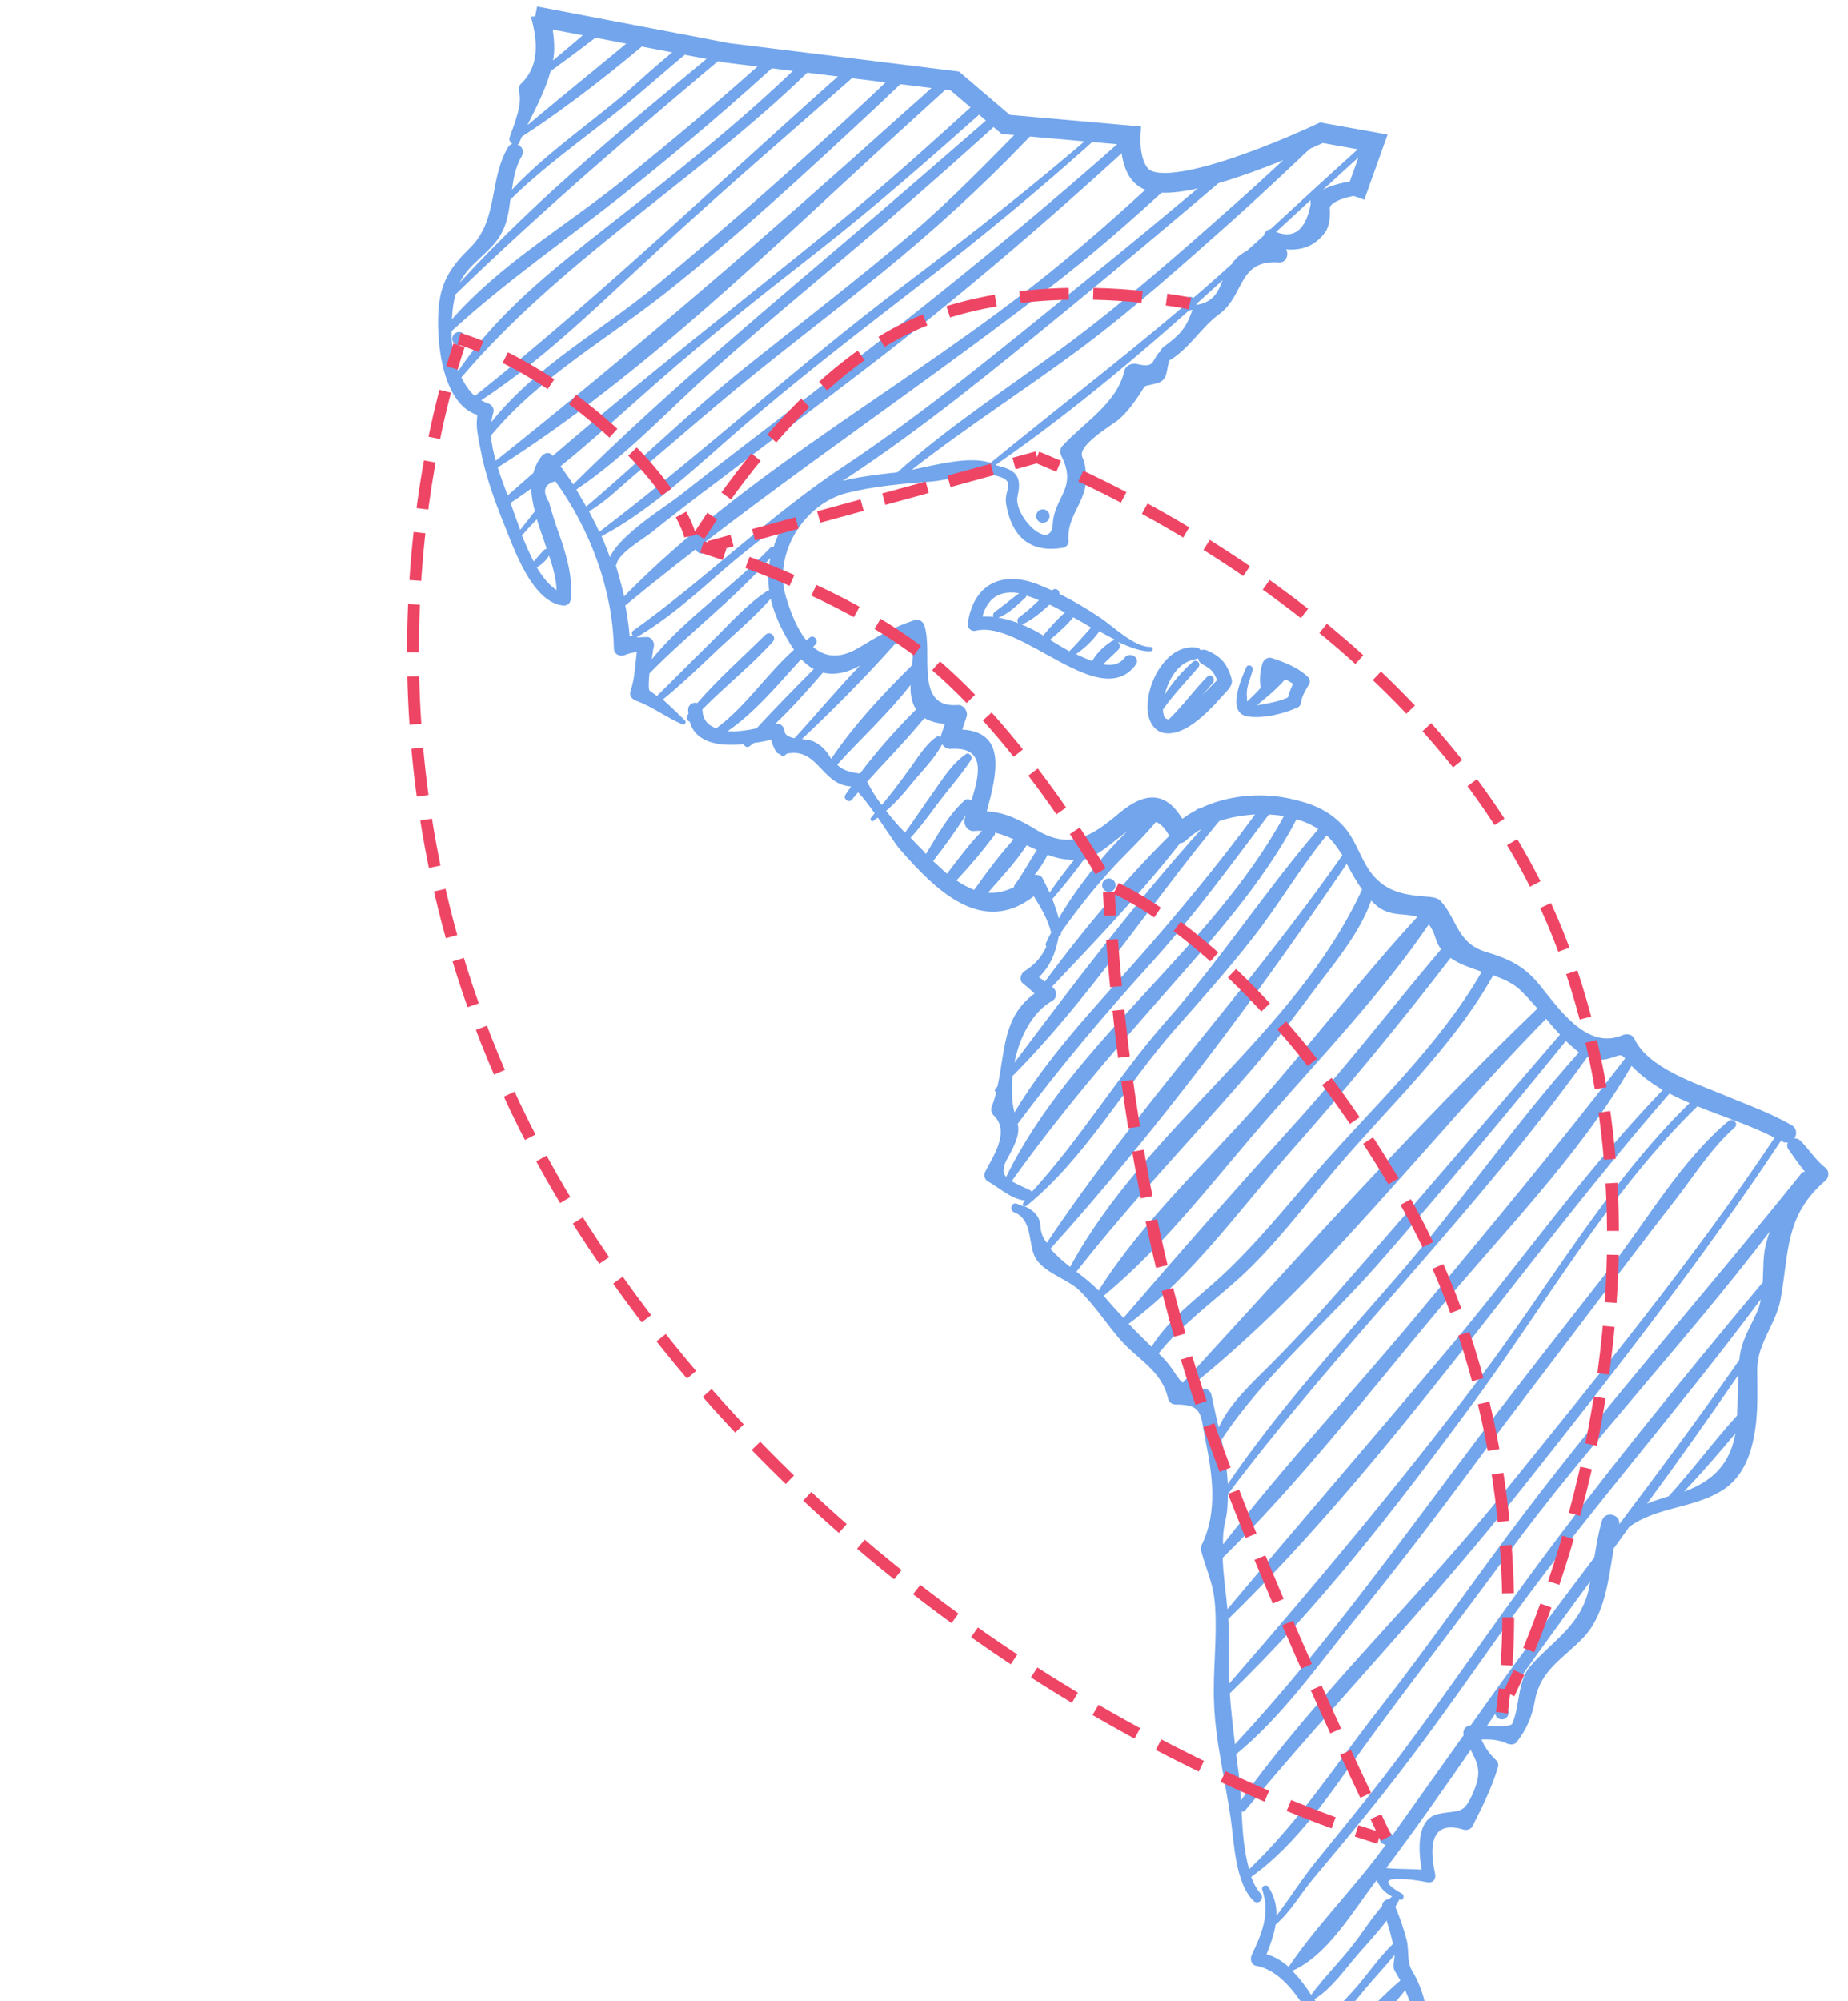 <?xml version="1.0" encoding="utf-8"?>
<!-- Generator: Adobe Illustrator 25.4.1, SVG Export Plug-In . SVG Version: 6.00 Build 0)  -->
<svg version="1.1" id="Capa_1" xmlns="http://www.w3.org/2000/svg" xmlns:xlink="http://www.w3.org/1999/xlink" x="0px" y="0px"
	 viewBox="0 0 467.8 506.4" style="enable-background:new 0 0 467.8 506.4;" xml:space="preserve">
<style type="text/css">
	.st0{fill:#72A5EB;}
	.st1{fill:none;stroke:#EF4565;stroke-width:3;stroke-miterlimit:10;}
	.st2{fill:none;stroke:#EF4565;stroke-width:3;stroke-miterlimit:10;stroke-dasharray:13.407,6.704;}
	.st3{fill:none;stroke:#EF4565;stroke-width:3;stroke-miterlimit:10;stroke-dasharray:11.396,5.698;}
	.st4{fill:none;stroke:#EF4565;stroke-width:3;stroke-miterlimit:10;stroke-dasharray:12.383,6.192;}
	.st5{fill:none;stroke:#EF4565;stroke-width:3;stroke-miterlimit:10;stroke-dasharray:11.972,5.986;}
	.st6{fill:none;stroke:#EF4565;stroke-width:3;stroke-miterlimit:10;stroke-dasharray:12.16,6.08;}
	.st7{fill:none;stroke:#EF4565;stroke-width:3;stroke-miterlimit:10;stroke-dasharray:12.137,6.069;}
	.st8{fill:none;stroke:#EF4565;stroke-width:3;stroke-miterlimit:10;stroke-dasharray:12.099,6.049;}
	.st9{fill:none;stroke:#72A5EB;stroke-width:5;stroke-miterlimit:10;}
</style>
<path class="st0" d="M462.2,295.6c-2.6-2-4.2-4.7-6.5-7c-0.5-0.4-1-0.6-1.5-0.5c0.7-1,0.7-2.6-0.7-3.4c-5.4-3.1-11.3-5.2-17.1-7.6
	c-7.1-3-19.2-6.8-22.7-14.3c-0.6-1.2-2.1-1.3-3.1-0.8c-9,3.8-16.3-7.2-20.8-12.7c-4-4.9-7.7-6.6-13.6-8.4
	c-7.4-2.2-7.3-8.3-11.5-12.9c-0.8-0.9-2.5-1-3.6-1.1c-4.9-0.4-9.2-0.9-12.9-4.7c-3.6-3.7-4.6-9.3-8.1-13.1c-3.9-4.3-8.4-5.9-14-7.1
	c-7.3-1.5-15.6-0.7-22.4,2.6c-0.2,0-0.5,0-0.7,0.2c-0.1,0.1-0.1,0.1-0.2,0.2c-1.2,0.6-2.4,1.4-3.5,2.2c-4-6.6-9.1-7.2-15.9-1.5
	c-6.9,5.8-12.4,9.6-21.2,4.2c-4.3-2.6-7.8-4.3-12.4-4.6c2.5-9.3,5.2-20-6.2-20.7c0.4-1.1,0.7-2.2,1.1-3.3c0.4-1.3-0.8-3-2.2-2.9
	c-11.2,0.9-6.2-13.3-8.5-20.1c-0.3-1-1.3-1.7-2.4-1.4c-5.1,1.6-9.6,4.2-14.2,7c-5,3-8.7,2.3-11.6-0.2l0.6-0.6
	c0.9-0.9-0.3-2.6-1.4-1.8c-0.3,0.2-0.6,0.5-0.9,0.7c-2.4-2.9-4-7.1-5.2-11.1c-3.2-10.8,4.6-23.3,15.3-26.1
	c6.6-1.7,14.3-2.4,21.2-2.9c5.4-0.4,10.8-2.7,16.3-1.6c6.1,1.3,2.3,3.5,3,7.3c1.5,8.6,6.4,12.4,14.5,11c0.7-0.1,1.4-1,1.3-1.7
	c-0.6-6.2,4.5-9.9,4.4-15.7c0-1.9-0.1-3.7-0.9-5.5c-1.4-2.9,7.1-7.9,8.9-9.3c2.2-1.8,3.7-3.9,5.3-6.2c2.3-3.4,0.7-2.1,4.6-3.2
	c3.1-0.8,2.3-3.7,3.3-5.9c0.2-0.1,0.4-0.1,0.6-0.3c5-3.4,7.4-8,11.9-11.3c6.5-4.7,4.7-13.9,15.2-13.1c1.7,0.1,2.5-1.9,1.8-3.2
	c0,0,0-0.1-0.1-0.1c3.9,0.3,7.3-0.7,10-4.4c1-1.4,1.3-4.2,1.1-5.8c-0.3-1.9,5.3-3.4,7-3.4c1.7,0.2,1,0.1,1.3-0.5
	c0.2-0.4,0.5-0.7,0.9-0.9c0.1-0.4,0.1-0.8,0.2-1.2s0.1-0.8,0.1-1.2c-0.1,0-0.3-0.1-0.4-0.1c-3.8,0.2-7.5,0.7-10.8,2.4
	c3.8-3.4,7.5-6.9,11.4-10.3c0-0.4-0.1-0.8-0.1-1.2c0-0.1-0.1-0.6-0.2-0.7c0,0,0,0,0-0.1c-8.2,7.4-16.3,14.8-24.4,22.3
	c-0.9,0.1-1.5,0.8-1.7,1.6c-1.4,1.3-2.8,2.5-4.2,3.8c-0.8,0.4-1.6,1-2.4,1.6c-0.6,0.6-1.1,1.2-1.5,1.8c-2.1,1.9-4.2,3.8-6.4,5.7
	c-17.7,15.5-36.4,29.7-54.6,44.6c-0.4-0.1-0.9-0.2-1.3-0.3c-5.1-1.1-12.5,0.8-18.7,2.1c13.8-10.8,28.6-20.2,42.7-30.7
	c13.4-10,26-21.3,38.5-32.4c7.7-6.9,15.3-14.1,23-21.4c-1.3,0.1-2.6,0.1-3.9,0.3c-6,5.6-12,11.2-18.1,16.6
	c-14.2,12.6-28.6,25.3-43.9,36.6c-14.1,10.4-28.8,19.9-41.9,31.6c-0.5,0.1-1.1,0.2-1.6,0.2c-4.2,0.5-8.4,1-12.3,2
	c0.5-0.3,1-0.7,1.5-1c19.2-12.7,37-27.3,54.7-41.8c15.3-12.5,30.4-25.3,45.5-38.1c-1.8,0.6-3.6,1.1-5.5,1.6
	c-11.9,10-23.9,20-36,29.7c-19.7,15.9-39.1,32.1-60.2,46.1c-18.9,12.6-34.7,28.3-53,41.4c-0.5,0.4-0.4,1,0,1.3
	c-0.3,0-0.6,0.1-0.9,0.1c-0.2-2.6-0.6-5.3-1.1-7.8c34.2-28.2,71-52.5,106.2-79.5c11.6-8.8,22.5-18.4,33.2-28.3
	c-1.7,0.2-3.3,0.2-4.9,0C284,53.5,275,61.5,265.7,69c-35,28.2-76.1,49.7-107.7,81.9c-0.6-2.6-1.3-5.2-2.1-7.8
	c0.1-0.1,0.1-0.2,0.2-0.4c0.5-2.7,6.7-6.3,8.6-7.8c5.6-4.5,11.3-8.9,17.1-13.2c11.5-8.8,23.1-17.5,34.6-26.3
	C240.3,77.3,264.1,57,287,36c-0.8-0.4-1.6-0.7-2.5-1C258,58.6,230,80.8,202.1,102.2c-10,7.7-20,15.3-29.9,23.1
	c-3.5,2.8-15.2,9.9-17.8,15.7c-0.7-1.8-1.3-3.5-2.1-5.3c13.3-7.1,24.6-18.2,35.9-27.9c14.4-12.4,29.5-24,44.5-35.6
	c15.9-12.2,31.4-25,46.3-38.5c-0.6-0.1-1.2-0.2-1.8-0.2c-15.7,13.6-32.1,26.4-48.8,39c-26.3,19.8-50.5,42.2-76.7,62.1
	c-0.8-1.8-1.7-3.5-2.6-5.2c4.2-2.4,7.6-5.9,11.4-9.1c6.9-5.7,13.6-11.6,20.5-17.4c13.8-11.7,28.4-22.6,42.4-34
	c12.9-10.5,25.1-21.6,36.5-33.5c1.1-1.1,2.1-2.2,3.2-3.3c-1.2-0.2-2.3-0.5-3.5-0.8c-9.6,9.7-19.1,19.6-29.3,28.2
	c-13.8,11.7-28.2,22.7-42.3,34c-13.7,11-26.2,23.4-39.6,34.7c-0.8-1.4-1.7-2.9-2.5-4.3c12.8-8.6,23.5-20.4,35-30.6
	c14-12.5,28.6-24.4,42.8-36.6c10.5-9,20.8-18.2,31.1-27.5c-0.7-0.4-1.5-0.8-2.2-1.3c-10.3,8.9-20.6,17.9-30.9,26.7
	c-26,22.2-52.3,43.9-76.6,68c-1-1.6-2.1-3.1-3.2-4.6c8.4-6.8,16.4-14.2,24.5-21.3c13.1-11.5,26.7-22.2,40.4-32.9
	c15.1-11.8,29.5-24.5,43.9-37.3c-0.8-0.5-1.6-1.1-2.5-1.6C236,36,223.7,47.1,210.9,57.5c-23.7,19.3-47.8,37.9-71,57.9
	c0-0.1-0.1-0.1-0.1-0.2c-0.8-1-2.2-0.5-2.8,0.4c-1,1.3-1.6,2.7-2,4.1c-2.2,1.9-4.3,3.8-6.5,5.7c-0.8-2.2-1.7-4.6-2.5-7.1
	c37.2-23.6,69.3-55.5,101.7-85c4.5-4.1,8.9-8.1,13.4-12.2c-1-0.4-1.9-0.7-2.9-1c-3.2,2.9-6.4,5.8-9.6,8.6
	c-33.7,30.3-67.7,59.7-103.1,87.9c-0.6-2.2-1.1-4.3-1.2-6.4c12.3-14.8,29.3-24.3,44.2-36.1c18.5-14.6,36-30.9,53.2-46.9
	c3.1-2.9,6.1-5.8,9.2-8.7c-1.2-0.2-2.4-0.4-3.6-0.6c-2.5,2.4-5.1,4.8-7.6,7.2c-17.3,16.1-35.1,31.8-53.3,46.9
	c-14.1,11.7-30.5,20.4-42,34.8c0.1-0.8,0.2-1.6,0.5-2.4c0.3-1-0.4-2-1.3-2.3c-0.6-0.2-1.2-0.5-1.8-0.8C138,90.7,152,76.7,166.4,63.5
	c17.3-16,35.2-31.3,52.9-46.9c0,0,0,0,0.1-0.1c-1.1-0.2-2.3-0.4-3.4-0.6c-31.8,28-62.6,57.9-95.8,84.3c-1.4-1.2-2.5-2.9-3.4-4.7
	c24.4-28.7,57.4-48.7,84.7-74.4c2.2-2.1,4.4-4.2,6.6-6.3c-1.2-0.2-2.4-0.3-3.6-0.5c-0.7,0.7-1.5,1.4-2.2,2.1
	c-15.3,14.9-32.1,28-48.9,41.2c-13.5,10.6-27.7,21.8-37.4,36.3c-1.1-3.1-1.7-6.7-1.7-10.1c14.1-12.9,29.6-23.5,44.5-35.4
	c13.9-11.1,27.5-22.7,40.6-34.8c-0.5-0.1-1-0.1-1.5-0.2c-0.7-0.1-1.3-0.2-2-0.3c-12.7,11.5-25.8,22.5-39.1,33.2
	c-14.2,11.3-30.3,20.7-42.4,34.5c0.1-2.3,0.4-4.4,0.9-6.3c22.8-22.1,46.9-42.6,71.2-63c-1-0.2-1.9-0.4-2.9-0.5
	c-23.2,19.2-46.9,38.3-67.2,60.5c0-0.1,0-0.1,0.1-0.2c2.2-4.6,7.7-7.4,10.3-12c1.6-2.8,2-5.7,2.4-8.8c10.3-10.1,22.4-18,33.3-27.4
	c5.2-4.5,10.4-8.9,15.7-13.3c-1.1-0.2-2.1-0.4-3.2-0.6c-4.8,4-9.6,8-14.2,12.2C150.5,30.6,139,38,129.6,48c0.4-2.9,0.9-5.8,2.5-8.5
	c0.7-1.3,0-2.5-1.1-2.9c0.2-0.1,0.4-0.3,0.5-0.6c0.2-0.5,0.4-0.9,0.6-1.4c12.3-8,24-17.3,35.2-26.9c-1.3-0.2-2.6-0.5-3.9-0.7
	c-9.9,8.3-20,16.4-29.9,24.7c2.2-4.4,4.6-9,5.9-13.7c5.5-4,11-8.1,16.3-12.3c-1.3-0.2-2.5-0.3-3.8-0.5c-4,3.4-7.9,6.8-11.9,10.1
	c0.2-1,0.3-2.1,0.3-3.2c0-2.6-0.4-5.1-1-7.5c0.2-0.1,0.4-0.3,0.7-0.4c-1.9-0.1-3.7-0.1-5.6,0c1.8,6.5,2.1,12.5-2.4,16.9
	c-0.6,0.5-0.8,1.4-0.6,2.2c0.9,3-1.2,8.1-2.4,11.5c-0.2,0.7,0.2,1.3,0.7,1.6c-0.4,0.1-0.8,0.4-1.1,0.9c-4.9,8.3-2.4,18.2-9.5,25.3
	c-4.6,4.5-7.3,8.2-8,14.7c-0.8,7.7,0.4,24.7,9.7,27.7c0,0.2,0,0.6-0.1,1.6c-0.1,2.1,0.4,4.3,0.8,6.4c1.2,6.8,3.6,13.5,6.2,19.9
	c2.4,5.9,6.9,19.2,14.6,20.3c1.2,0.2,2.1-0.4,2.2-1.7c0.4-4.3-0.4-8.1-1.6-12.2c-0.7-2.5-1.7-5-2.5-7.4c-0.5-1.6-1-3.2-1.4-4.8
	c-1.8-2.8-1.2-4.6,1.6-5.3c8.7,12,14.5,27.3,14.8,42.2c0,1.6,1.6,2.3,2.9,1.7c1-0.4,1.9-0.6,2.9-0.7c-0.4,3.3-0.5,6.7-1.6,9.9
	c-0.4,1.1,0.4,2,1.4,2.4c4.2,1.5,7.7,4.3,11.8,6c0.6,0.2,1-0.6,0.6-1c-1.9-1.8-3.7-3.6-5.6-5.3c4.3-3.5,8.3-7.3,12.3-11.1
	c5-4.8,10.5-9.3,15-14.4c0.4,2.1,1.2,4.1,2.1,6.2c1.1,2.3,2.3,4.6,3.8,6.7c-7,6.2-12.1,14.3-19.7,19.9c-2-0.7-3.4-2.1-3.5-4.7v-0.1
	c5.8-5.9,12.3-11,17.8-17.1c1.1-1.2-0.6-2.9-1.8-1.8c-5.8,5.7-12,11.2-17.3,17.3c-1-0.3-2.3,0.3-2.3,1.7c0,0.4,0,0.7,0.1,1
	c-0.1,0.1-0.2,0.2-0.3,0.4c-0.5,0.6,0,1.5,0.6,1.6c1.5,5.5,7.7,6.3,13.7,5.7c0.1,0.6,0.9,1,1.5,0.5c0.3-0.3,0.7-0.5,1-0.8
	c1.6-0.2,3.1-0.5,4.4-0.8c0.2,0.8,0.4,1.4,1.1,2.8c0.2,0.5,0.8,0.8,1.3,0.9c0.1,0.4,0.6,0.7,1,0.3c0.2-0.2,0.4-0.4,0.6-0.5
	c7.8-1.6,8.7,7.7,16,8.3c0.1,0,0.1,0,0.2,0.1c-0.5,0.7-0.9,1.3-1.4,2c-0.7,1,0.9,2.2,1.6,1.3c0.5-0.6,1.1-1.3,1.6-1.9
	c1.2,1.2,2.7,3.2,4.2,5.3c-0.3,0.4-0.6,0.7-0.9,1.1c-0.4,0.4,0.1,1.2,0.6,0.8c0.4-0.3,0.7-0.6,1.1-0.8c2.3,3.3,4.4,6.6,5.4,7.8
	c9.4,10.8,21.1,22.2,34.1,12.1c1.8,2.9,3.5,5.7,4.4,9.2c-0.5,0.9-0.9,1.7-1.3,2.6c-0.2,0.4-0.1,0.7,0.1,0.9
	c-1.1,2.4-2.6,4.4-5.6,6.3c-0.9,0.6-1.4,2.2-0.4,3s2,1.7,3,2.6c-8.1,5.9-7.4,14.5-9.4,23.5c-0.2,0.3-0.4,0.5-0.6,0.8s0,0.5,0.3,0.6
	c-0.3,1.3-0.7,2.6-1.2,3.9c-0.2,0.6,0,1.5,0.5,2c4.4,4.1-0.3,10.7-2.1,14.3c-0.4,0.8-0.2,1.9,0.6,2.4c3.2,1.8,5.9,4.5,9.5,4.9
	c-0.2,0.2-0.3,0.3-0.4,0.5c-0.3,0.4-0.2,0.8,0.1,1c-0.6-0.2-1.2-0.5-1.8-0.7c-1.4-0.5-2,1.7-0.6,2.2c4.5,1.8,3.5,7.6,5.1,11.1
	c1.9,4.1,8.6,5.8,11.5,8.8c3.7,3.7,6.6,8.1,9.9,12c4.5,5.3,10.8,8,12.4,15.3c0.2,0.8,1,1.4,1.8,1.4c7.1,0,6.3,2.4,7.6,8.9
	c1.8,8.7,3.2,18.3-0.9,26.6c-0.2,0.5-0.3,0.9-0.2,1.4c1.6,5.9,3.2,8.2,3.6,14.5c0.5,7.9-0.6,16-0.3,23.9c0.3,9.6,2.8,19.7,4.2,29.3
	c0.9,6,1.1,16.4,5.8,21c1.2,1.2,2.9-0.6,1.8-1.8c-1-1.2-1.8-2.6-2.4-4.3c0.1,0,0.1,0,0.2-0.1c11.7-8.4,19.9-21.1,28.3-32.7
	c11.8-16.3,24.3-32.2,36.2-48.5c20.8-28.4,45.3-54,66.6-82c-0.3,0.8-0.6,1.7-0.8,2.5c-1,3.3-0.8,6.9-1,10.4
	c-21.3,25.5-42.6,51.6-62.1,78.5c-11.3,15.5-22.1,31.4-33.8,46.6c-5.5,7.1-11.2,14.1-16.9,21.1c-3.7,4.5-6.8,9.5-10.3,14.1
	c0.1-2.5-0.5-4.9-2-7.3c-0.5-0.8-1.9-0.3-1.6,0.7c2.1,6-0.1,11.1-2.7,16.6c-0.4,0.9-0.1,2.3,1,2.6c4.6,0.8,8.2,4.4,11.4,9h3.8
	c-0.1-0.2-0.2-0.3-0.3-0.5c4.3-2.6,7.6-7.4,10.8-11.1c2.4-2.8,5.2-5.7,7.5-8.8c0.6,2,1.2,3.9,1.6,5.9c-3,2.9-5.6,6.5-8.2,9.7
	c-1.3,1.6-2.8,3.2-4.3,4.8h2.9c1-1.2,1.9-2.3,2.8-3.4c2.4-2.8,4.9-5.5,7.2-8.3c0.1,1-0.6,2.8,0,3.9c0.5,0.9,1,1.7,1.5,2.6
	c-0.1,0-0.2,0.1-0.3,0.2c-1.8,1.5-3.6,3.3-5.4,5h4.6c0.8-0.9,1.6-1.9,2.3-2.8c0.4,0.9,0.8,1.9,1.1,2.8h3.8c-0.6-2.6-1.7-5.3-3.2-7.8
	c-1.3-2.2-0.7-5.1-1.3-7.6c-0.8-3-1.7-5.7-2.9-8.5c0.3-0.5,0.6-1,0.9-1.6c0-0.1,0-0.1,0.1-0.2c0,0,0,0,0.1,0
	c0.9,0.4,1.4-1.1,0.6-1.5c-9.4-5.3,2.7-3.7,6.4-2.9c1.3,0.3,2.2-0.7,2-2c-0.7-3.5-3-14.5,7.3-11.3c0.7,0.2,1.7-0.1,2.1-0.8
	c2.5-4.9,4.9-9.7,6.5-15c0.2-0.6,0-1.4-0.5-1.8c-1.8-1.7-2.8-3.3-3.7-5.2c2.2-0.1,4.3,0,6.5,1c0.7,0.3,1.8,0.4,2.4-0.3
	c2.7-3.5,3.9-6.5,4.7-10.8c1.4-7.5,7.2-10.5,12-15.5c5.7-5.8,6.5-14.7,7.9-22.8c1.3-1.8,2.6-3.6,3.9-5.4c6.7-5,15.9-4.7,23.1-9
	c6.3-3.7,8.2-10.6,9-17.3c0.5-4.5,0.3-9.2,0.3-13.7c0.1-6.5,4.7-11.3,5.9-17.5c2.2-12,1-21.2,11.3-30.1
	C463,298.1,463.1,296.4,462.2,295.6z M331.8,50.6c-0.1,0.3-0.1,0.6,0,1c-1.3,6.6-4.2,8.9-8.8,7.1C325.9,56,328.9,53.3,331.8,50.6z
	 M309.5,70.9c-1.1,2.8-2.2,5.4-6.3,6.2c-0.7,0.1-1.2,0.8-1.4,1.4c-1.6,4.8-3.5,6.5-7.3,9.3c-0.4,0.3-0.6,0.7-0.7,1.1
	c-0.2,0.1-0.3,0.2-0.5,0.4c-1.8,2.2-1.1,3.9-5.5,2.8c-1.3-0.3-2.9,0.4-3.2,1.8c-1.8,8.1-10.3,13.1-15.6,18.9
	c-0.7,0.7-0.8,1.7-0.3,2.6c4.1,8.3-1.8,10.2-2.2,17.2c-0.4,7.4-10.1-2-8.9-7.1c1.3-5.5-1-6.7-5.6-7.8
	C272.5,103.5,291.2,87.5,309.5,70.9z M129.5,128c-0.1-0.2-0.2-0.5-0.3-0.7c1.8-1.2,3.6-2.4,5.3-3.7c0,1.9,0.4,3.8,0.9,5.8
	c-0.8,0.9-1.5,2-2.3,2.9c-0.5,0.6-0.9,1.2-1.4,1.8C130.8,131.7,130,129.5,129.5,128z M140.9,149.3c-1.8-1.1-3.5-3.2-5-5.7
	c1.3-0.8,2.4-1.8,3.1-3C140,143.6,140.8,146.5,140.9,149.3z M138.4,138.9c-0.2,0-0.5,0.1-0.7,0.3c-0.9,0.9-1.7,1.9-2.6,2.9
	c-1.1-2.1-2.1-4.5-3-6.6c0.7-0.7,1.3-1.5,2-2.2c0.6-0.6,1.2-1.3,1.8-1.9C136.6,133.8,137.6,136.3,138.4,138.9z M194.7,149.4
	c-0.2,0-0.4,0-0.6,0.2c-5.4,3.6-9.8,8.7-14.4,13.2c-4.5,4.4-8.9,8.9-13.4,13.3c-0.6-0.4-1.2-0.9-1.8-1.3c-0.4-0.2-0.3-2.2-0.1-4.4
	c9.9-10.1,21.2-18.6,30.6-29.2C194.4,144,194.3,146.7,194.7,149.4z M195.8,138.5c-0.3-0.1-0.6-0.1-0.9,0.2
	c-9.5,9.9-21.2,17.5-29.9,28.1c0.2-1.6,0.4-2.8,0.5-3.1c0.3-1.2-0.6-2.6-1.9-2.5c-0.9,0-1.7,0.1-2.5,0.1c8-4.7,14.8-10.8,21.8-16.9
	c5.3-4.6,10.8-8.9,16.5-12.9C197.7,133.7,196.5,136.1,195.8,138.5z M352.4,479.9c-0.3,0.2-0.5,0.4-0.8,0.7c-0.9,0-1.8,0.7-1.7,1.7
	c-2.7,3-5,6.8-7.4,9.8c-3.3,4.3-7.4,8.3-10.6,12.7c-1.4-2.2-3-4.3-4.8-6.1c8.9-3.8,15.5-15.3,21.2-22.7c0.1-0.1,0.1-0.2,0.2-0.2
	C349.4,477.7,350.5,478.9,352.4,479.9z M373.1,453.2c-2.6,6.2-3.5,4.7-8.9,5.8c-5.7,1.1-5.2,9.2-4.3,14.1c-3-0.2-6-0.1-9-0.4
	c7.4-9.8,14.4-19.8,21.4-29.9C374,446.2,375.2,448.2,373.1,453.2z M402.3,401.6c-1.9,9.5-8.9,13.3-14.8,19.9
	c-3.4,3.7-2.7,10.3-4.7,14.7c-0.3,0.7-3.6,0.7-6.4,0.5c0,0,0-0.1,0.1-0.1c8.4-12.3,17.2-24.4,26.1-36.5
	C402.4,400.7,402.4,401.1,402.3,401.6z M427.7,376.9c-0.5,0.2-1,0.4-1.4,0.5c4.5-4.7,8.8-9.7,13-14.7
	C438.2,368.6,435.4,373.7,427.7,376.9z M439.7,358.2c-6,6.6-11.3,13.8-17.3,20.4c-1.9,0.6-3.8,1.2-5.5,1.9
	c7.9-10.7,15.6-21.6,23.1-32.5C439.9,351.5,439.9,355,439.7,358.2z M444.9,331.7c-1.9,4.3-4.2,7.6-4.6,12.3v0.1
	c-9.8,14.1-20.1,27.9-30.4,41.6c0.3-2.6-3.7-3.5-4.4-0.8c-0.9,3-1.4,6.1-1.9,9.2c-8.6,11.4-17.2,22.8-25.6,34.5
	c-1.9,2.7-3.8,5.3-5.7,8c-1.4,0.1-2.1,1.3-1.8,2.5c-6.6,9.3-13.2,18.5-19.8,27.8c-7.6,10.6-17.3,20.1-24.5,30.8
	c-1.6-1.4-3.5-2.6-5.6-3.2c1-2.5,1.9-5,2.3-7.5c3.8-3.2,6.3-7.8,9.6-11.7c5.8-6.9,11.6-13.9,17.2-20.9
	c10.5-13.2,20.1-26.9,29.8-40.6c20.8-29.4,44.8-56.2,66.2-85C445.6,329.7,445.3,330.7,444.9,331.7z M406.7,268
	c3.4-0.8,3.3-1.6,4.7-0.2c-17,22.2-35,43.7-52.9,65.2c-16.1,19.3-33.5,37.9-48.9,57.8c-0.1-2,0.1-4,0.6-6.1s0.6-4.4,0.6-6.6
	c28.7-38.2,63.1-71.7,91-110.6C403.3,268.1,405.3,268.3,406.7,268z M285.3,210.4c-6.6,6.5-12.7,14.2-17.3,22c-0.4-1.7-1-3.3-1.6-4.9
	c2.8-3.2,5.5-6.6,8-10C278,216.7,281.7,213,285.3,210.4z M191.5,184.3c-2.3,0.5-4.9,0.9-7.3,0.7c7.1-4.9,12.7-11.8,18.6-18.2
	c1,1,2,1.9,3.2,2.5C201.1,174.2,196.2,179.2,191.5,184.3z M201.1,186.8c-1.4-0.3-2.5-0.8-2.5-1.8c-0.1-1.2-1.1-2.1-2.4-1.8
	c4.3-4.1,8.3-8.6,12.1-13c1.7,0.4,3.5,0.4,5.7-0.2c1.3-0.4,2.5-0.9,3.7-1.6C212,174.3,206.7,180.7,201.1,186.8z M205.9,187.6
	c-0.7-0.3-1.7-0.4-2.9-0.6c8.2-7.7,16.2-15.8,23.6-24.1c2.6-1.7,4.2-2.7,4.4,1.8c0.1,1.2,0,2.4-0.1,3.6
	c-7.3,7.2-14.7,15.1-20.5,23.7C209.4,190.4,208.4,188.8,205.9,187.6z M217.5,195.7c-2.9-0.3-4.5-1.1-5.6-2.2
	c6.1-6.7,13-13,18.6-20.2c-0.1,2.7,0.4,4.7,1.4,6.2c-5.1,5.1-9.9,10.5-14.2,16.2C217.6,195.7,217.6,195.7,217.5,195.7z M219.5,197.8
	c4.9-5.4,9.9-10.5,14.5-16.1c1.4,0.8,3.1,1.3,5.2,1.5c-0.4,1.1-0.8,2.2-1.1,3.3c-0.3-0.2-0.7-0.3-1.1,0c-2.9,2-4.9,5.6-7,8.4
	c-2.2,3-4.4,6-6.8,8.8C221.7,201.8,220.5,199.8,219.5,197.8z M233.8,215.4c-1.1-1.1-2.2-2.2-3.3-3.4c2.4-2.6,4.5-5.5,6.6-8.3
	c2.8-3.8,6.1-7.4,8.7-11.4c0.6-0.9-0.6-2.1-1.4-1.4c-3.3,2.3-5.6,5.9-7.9,9.2c-2.5,3.5-4.9,7.1-7.4,10.6c-1.7-1.7-3.3-3.6-4.8-5.5
	c2.3-2,4.3-4.2,6.2-6.6c2.6-3.2,6.1-6.6,8-10.3c0.4,0.7,1.2,1.2,2,1.2c9.3-0.7,7.4,6.7,5.4,13.1c-0.5-0.4-1.2-0.6-1.8,0
	c-4.1,3.7-6.8,8.8-9.7,13.5C234.1,215.8,233.9,215.6,233.8,215.4z M236.2,217.9c2.9-3.7,5.8-7.7,8.3-11.7c-0.1,0.4-0.2,0.7-0.3,1
	c-0.4,1.4,0.7,3.2,2.3,3.1c0.7-0.1,1.4-0.1,2.1,0c-3.3,3.3-6,7.1-8.9,10.8C238.6,220.1,237.4,219,236.2,217.9z M242.1,222.8
	c3.4-3.6,6.6-7.4,9.6-11.4c0.2-0.2,0.2-0.5,0.2-0.7c1.6,0.4,3.2,1,4.7,1.7c-3.6,4-6.9,8.4-10,12.8
	C245.1,224.6,243.6,223.8,242.1,222.8z M256.9,223.9c-0.2,0.2-0.2,0.4-0.2,0.6c-2.3,1.1-4.5,1.6-6.6,1.4c3.4-3.9,7-7.7,9.8-12
	c0.9,0.4,1.7,0.8,2.6,1.2C260.5,218,259,221.1,256.9,223.9z M265.7,225.9c-0.5-1.1-1.1-2.3-1.7-3.5c-0.4-0.9-1.3-1.1-2.1-1
	c1.3-1.6,2.4-3.3,3.3-5.1c2.1,0.8,4.3,1.3,6.7,1.3C269.7,220.3,267.6,223.1,265.7,225.9z M268,237c0.4-0.2,0.7-0.6,0.6-1.1
	c3.7-5.2,7.6-10.2,11.9-15c3.9-4.4,8.4-8.4,12.1-12.9c1.2,0.4,2.3,1.6,3.4,3.5c-11.4,11.3-22,24.1-31.5,36.9c-0.5-0.4-1-0.8-1.5-1.1
	C266,244.3,267.2,241.2,268,237z M266.3,253.3c1.5-0.8,1.3-2.8,0-3.6c11-11.6,22.5-23.6,32.4-36.3c0.6-0.1,1.1-0.3,1.5-0.7
	c1.1-1.1,2.5-2.1,3.9-2.9c-16.8,18.7-32.2,39-47.3,59.1C258.1,262.3,261.4,256.1,266.3,253.3z M256.3,272.3
	c19.4-19.5,34.7-43.3,52.3-64.5c2.8-1,5.9-1.5,9.1-1.7c-9.7,13.2-20.1,25.7-31,38c-10.5,11.8-21.7,23.7-29.9,37.4
	C256.1,278.7,256,275.5,256.3,272.3z M255.2,292.8c1.2-2.1,3.2-5.8,2.4-8.4c10.6-14.2,21.8-27.5,33.7-40.6
	c10.9-12,20.2-24.8,29.9-37.7c1.3,0.1,2.6,0.2,3.8,0.4c-18.4,33.8-53.3,56.7-70.3,91.3C253.8,296.8,253.7,295.4,255.2,292.8z
	 M256.1,298.9c11.9-16.7,25-32,38.6-47.4c11.9-13.5,25.1-28.1,33.5-44.2c2,0.6,3.9,1.4,5.5,2.5c-13.4,15.6-24.7,33-38.4,48.5
	c-12.2,13.8-21.7,29.8-34.1,43.3c-0.1-0.2-0.2-0.3-0.4-0.4C258.9,300.3,257.3,299.6,256.1,298.9z M263.4,310.5
	c-0.1-2.9-1.9-4.3-4.1-5.3c0.2,0,0.4,0,0.6-0.1c14.9-12.1,24.8-30.2,37.5-44.6c6.8-7.7,13.6-15.3,19.9-23.4
	c6.5-8.3,11.8-17.5,18.5-25.7c1.6,1.4,2.8,3.2,4,5c-23.6,33.7-52,64-74.8,98.1C264,313.3,263.5,311.9,263.4,310.5z M265.9,316
	c0,0,0.1,0,0.1-0.1c27.2-30.2,52.1-63.7,74.9-97.3c1.2,2.2,2.4,4.4,3.9,6.5c-17.2,37-54.7,60.1-73.9,95.5
	C269.1,319.2,267.3,317.6,265.9,316z M272.5,321.8c14-17.9,29.6-34,44.4-51.2c6.3-7.3,12.1-15.2,17.9-22.9c4.6-6,9.7-12.5,12.3-19.8
	c0.5,0.5,1,1,1.5,1.4c1.5,1.2,3.3,1.8,5.2,2c2.1,0.2,3.7,0.3,5,0.7c-13.9,15.1-26.5,31.5-40,46.9c-13.5,15.3-29.8,30.3-40.7,47.7
	C276.6,325,274.6,323.4,272.5,321.8z M284.4,333.5c-1.7-1.8-3.4-3.7-5-5.6c15.8-13,28.9-30.7,42.4-46c13.6-15.5,28.3-31,39.9-48
	c0.6,0.8,1.2,1.9,1.7,3.5c0.3,1.1,0.8,2,1.4,2.8c-12.7,15-24.6,30.5-37.9,45.1C312.6,301.1,298.3,317.3,284.4,333.5z M285.7,335
	c16.1-11.9,28.4-29.4,41.6-44.3c13.9-15.7,27.1-31.7,39.9-48.3c2.2,1.6,5.1,2.5,7.9,3.5c-10.9,18.9-27.6,34.2-41.8,50.5
	c-7.8,9-15.5,18.6-24.3,26.7c-6.1,5.6-13.1,10.6-17.5,17.7C289.6,338.9,287.6,337,285.7,335z M294.3,343.5c-0.3-0.3-0.6-0.6-1-1
	c5.7-7.2,13.3-12.7,20.1-18.8c9.1-8.2,16.8-18.6,24.7-27.9c13.5-15.9,29.6-30.7,39.9-49c2.5,0.9,4.8,1.9,6.6,3.5
	c1.6,1.5,3.1,3.2,4.6,4.9c-31.3,30-60.5,62.8-89.8,94.7C297.7,348.5,297,346.2,294.3,343.5z M306.6,352.8c-0.2-0.8-1-1.4-1.8-1.4
	c-1.5,0-2.6-0.2-3.5-0.5c33.6-26.8,60-62.6,90.1-93.1c1.1,1.4,2.3,2.7,3.5,4c-16.9,19.6-33.7,39.4-50.7,58.8
	c-7.3,8.4-14.6,16.7-22.5,24.6c-4.5,4.5-10.4,9.8-13.2,16C307.8,358.4,307.2,355.5,306.6,352.8z M348.9,319.8
	c16.2-18.5,32-37.3,47.5-56.4c1,1,2.2,2,3.3,2.9c-16.3,18.1-30.1,38.4-46.1,56.8c-14.8,17-30.1,33.8-42.8,52.4
	c-0.2-3.7-0.8-7.5-1.6-11.2C320,348,336,334.5,348.9,319.8z M309.5,394.2c19.4-19.1,36.5-41.1,53.9-61.9c16.7-20,36.5-40,49.6-62.6
	c2.3,2.4,5,4.4,7.9,6.1c-19.1,19.8-35.3,42.8-52.9,63.9c-19,22.6-38.3,44.9-57.3,67.5C310.3,402.7,309.6,398.4,309.5,394.2z
	 M311.1,416.9c0.1-2.4,0-4.8-0.2-7.2c41.5-40.5,73.8-89.4,111.7-133c1.6,0.9,3.4,1.6,5.1,2.4c-20.9,20.4-35.6,46.5-53.1,69.6
	c-20.2,26.7-41.6,52.2-63.5,77.4C311,423.1,311,420,311.1,416.9z M313.7,450c-0.3-2.1-0.5-4.1-0.8-6.1c11.6-9.5,20.3-22,29.7-33.6
	c10.7-13.2,21-26.6,31.1-40.3c10.1-13.7,20.6-27.2,30.9-40.9c6.4-8.4,12.7-16.8,19.2-25.1c5-6.4,9.2-13.3,15.3-18.7
	c1.1-1-0.5-2.6-1.6-1.6c-12,10-20.6,25.2-30.2,37.5c-10.6,13.6-21.3,27.1-31.7,40.8c-20.2,26.7-40.1,54.8-63,79.4
	c-0.5-4.3-1-8.6-1.3-12.9c22.7-21.9,42.2-47.2,60.9-72.5c18.7-25.3,34.8-54,57.4-76c0,0,0,0,0-0.1c6.6,2.7,13.7,4.9,19.6,8
	c-20.8,31.2-44.8,60.4-68.3,89.5c-21.4,26.6-46.9,50.5-66.8,78.2C314,453.5,313.9,451.6,313.7,450z M456,296.9
	c-23.1,28.8-47.8,56.6-70.1,86c-12.4,16.3-24,33.2-36.6,49.3c-10.9,13.9-20.3,28.6-33.1,40.8c-1.3-4.4-1.7-9.7-1.9-14.6
	c0.3,0.1,0.7,0,0.9-0.3c23-27.6,47.9-53.4,70.2-81.6c22.7-28.6,45.2-57.4,65.4-87.8c0.1,0,0.2,0.1,0.2,0.1c0.6,0.3,1.1,0.4,1.6,0.3
	c-0.3,0.5-0.3,1.1,0.1,1.7c1.4,2,2.7,3.9,4.2,5.7C456.6,296.5,456.2,296.6,456,296.9z"/>
<path class="st0" d="M291.2,163.7c-4.1,0-9.2-5-12.4-7.2c-3.4-2.3-6.9-4.4-10.6-6.2c0.1-0.8-0.8-1.6-1.6-1.1
	c-0.1,0.1-0.2,0.1-0.3,0.2c-1.1-0.5-2.3-1-3.5-1.5c-9.2-3.6-16.3-0.1-17.8,9.7c-0.2,1.2,0.7,2.3,2,2c11.5-2.9,31.5,20.8,40.5,8.6
	c1.3-1.8-1.6-3.5-2.9-1.7c-1.2,1.6-3.1,2-5.3,1.6c0.5-0.5,0.9-1,1.4-1.4c0.8-0.8,1.6-1.5,2.4-2.3c0.6-0.6,0.4-1.5-0.1-2
	c3.2,1.5,6,2.5,8.2,2.4C292,164.8,292,163.7,291.2,163.7z M251.5,156.1c-0.9-0.1-1.9-0.1-2.8-0.1c1.5-5.3,5-6.6,9.3-5.9
	c-2.1,1.5-4.1,3.3-6.3,4.8C251.4,155.3,251.3,155.8,251.5,156.1z M261.8,159.5c-2.9-1.5-5.9-2.7-9.1-3.2c2.7-1,4.8-3.2,6.9-5.1
	c0.2-0.2,0.2-0.3,0.2-0.5c1,0.3,2.1,0.7,3.2,1.2c-1.6,1.5-3.2,3-5,4.3c-1,0.7-0.2,2.3,1,1.7c2.5-1.2,4.6-3,6.7-4.9
	c1.3,0.6,2.6,1.3,3.9,2c-2,1.7-3.8,3.8-5.5,5.8C263.2,160.3,262.4,159.8,261.8,159.5z M265.8,161.9c2.1-1.8,4.2-3.6,5.9-5.7
	c1.5,0.8,3,1.7,4.5,2.6c-1.8,2-3.6,4.1-5.5,6C268.9,163.8,267.3,162.8,265.8,161.9z M281.5,162.2c-1.1,0.7-2,1.4-2.9,2.3
	c-0.8,0.8-1.6,1.8-2.1,2.8c-1.3-0.5-2.7-1.1-4.1-1.8c2.2-1.5,4.1-3.3,5.7-5.5c0.1-0.1,0.1-0.2,0.1-0.3c1.4,0.8,2.8,1.5,4.1,2.2
	C282,162,281.7,162.1,281.5,162.2z"/>
<path class="st0" d="M311.8,172c-0.3-1.3-0.8-2.5-1.5-3.7c-1.2-1.9-3-3-5-3.8c-0.5-0.2-1-0.1-1.4,0.1c-0.1-0.4-0.4-0.6-0.8-0.7
	c-6.8-1.1-11.5,6.7-12.4,12.4c-0.4,2.7-0.4,5.8,1.6,7.9c2.3,2.4,6,1.2,8.4-0.2c3.5-2.1,6.4-5.3,9.1-8.3
	C310.6,174.8,312.1,173.5,311.8,172z M304.3,176c0.9-1.1,1.8-2.1,2.7-3.2c0.8-1.1-0.5-2.6-1.5-1.5c-3.3,3.4-6.1,7.3-9.6,10.7
	c-0.1,0-0.2,0-0.2,0c-0.1,0-0.1,0-0.1,0s-0.1,0-0.2-0.1h-0.1c-0.1,0-0.2-0.1-0.2-0.1c-0.1-0.1-0.1-0.1-0.2-0.2
	c-0.1-0.1-0.1-0.2-0.2-0.3s-0.1-0.1-0.1-0.2c0,0,0-0.1,0-0.2c-0.1-0.3-0.2-0.6-0.2-0.9c0,0,0-0.1,0-0.2c0-0.1,0-0.2,0-0.3
	c2.7-3.8,5.9-7.1,8.9-10.6c0.9-1-0.4-2.3-1.4-1.4c-2.7,2.4-5.1,5.2-7.1,8.3c0.3-1.1,0.7-2.2,1.1-3.1c1.2-2.6,3-4.8,5.6-5.6
	c0.6-0.2,1.2-0.3,1.8-0.5l0,0c0.1,0.5,0.3,1,0.8,1.3c0.8,0.5,1.6,0.9,2.3,1.5c0.8,0.7,1.3,1.7,1.7,2.7
	C306.7,173.4,305.5,174.8,304.3,176z"/>
<path class="st0" d="M331,171.2c-2.6-2.4-5.8-3.6-9.1-4.7c-1-0.3-2,0.4-2.3,1.3c-0.7,2-0.8,4.2-0.5,6.3c-1.1,1.2-2.2,2.3-3.4,3.4
	l0,0c-0.1-0.5,0-1.1-0.1-1.7c-0.1-2.1,1-4.3,1.5-6.3c0.2-1-1.2-1.6-1.6-0.7c-1.3,2.9-5.2,11.7,0.4,12.5c4,0.6,9-0.7,12.6-2.3
	c0.6-0.3,0.8-0.9,0.9-1.5c0.2-1.6,1.2-2.9,1.9-4.3C331.7,172.8,331.6,171.8,331,171.2z M326,176.5c-2.3,1-5,1.5-7.4,1.9
	c-0.1,0-0.3,0-0.4,0c2.5-2,5-4.1,7.1-6.5c0.7,0.3,1.4,0.7,2,1.1C326.8,174.2,326.3,175.3,326,176.5z"/>
<circle class="st0" cx="264" cy="130.6" r="1.7"/>
<circle class="st0" cx="116.2" cy="85.7" r="1.7"/>
<circle class="st0" cx="301.2" cy="76.8" r="1.7"/>
<circle class="st0" cx="380.2" cy="433.4" r="1.7"/>
<circle class="st0" cx="350.9" cy="465.1" r="1.7"/>
<circle class="st0" cx="280.7" cy="224" r="1.7"/>
<circle class="st0" cx="177.7" cy="138.4" r="1.7"/>
<g>
	<g>
		<g>
			<path class="st1" d="M116.2,85.7c0,0,2.1,0.6,5.6,2"/>
			<path class="st2" d="M127.9,90.5c6.5,3.2,15,8.4,24.3,16.4c9.6,8.2,15.2,15.3,18.4,20.4"/>
			<path class="st1" d="M172.4,130.2c1.9,3.5,2.3,5.5,2.3,5.5"/>
		</g>
	</g>
	<g>
		<g>
			<line class="st1" x1="262.5" y1="115.7" x2="256.7" y2="117.3"/>
			<line class="st3" x1="251.2" y1="118.8" x2="188" y2="136.1"/>
			<line class="st1" x1="185.3" y1="136.8" x2="179.5" y2="138.4"/>
		</g>
	</g>
	<g>
		<g>
			<path class="st1" d="M301.2,76.8c0,0-2.2-0.5-5.9-1"/>
			<path class="st4" d="M289.1,75.1c-14.7-1.5-40.1-1.9-60.6,8.4c-20.8,10.5-38.3,32.8-46.5,44.6"/>
			<path class="st1" d="M180.3,130.6c-2.1,3.1-3.3,5-3.3,5"/>
		</g>
	</g>
	<g>
		<g>
			<path class="st1" d="M350.9,465.1c0,0-1-1.9-2.6-5.4"/>
			<path class="st5" d="M345.7,454.3c-10.6-22.4-34.9-75.1-46.2-113.5c-12.9-43.6-17-87.7-18.2-106.1"/>
			<path class="st1" d="M281,231.7c-0.2-3.9-0.3-6-0.3-6"/>
		</g>
	</g>
	<g>
		<g>
			<path class="st1" d="M380.2,433.4c0,0,0.3-2.1,0.7-6"/>
			<path class="st6" d="M381.4,421.4c1.4-22.4,0.6-72.5-27-119.7c-37.6-64.2-73.7-77.7-73.7-77.7s-21.1-37.2-46.1-57.5
				c-14.9-12.1-36.5-21-48.4-25.3"/>
			<path class="st1" d="M183.4,140.3c-3.6-1.2-5.7-1.9-5.7-1.9"/>
		</g>
	</g>
	<g>
		<g>
			<path class="st1" d="M116.2,87.4c0,0-0.7,2-1.8,5.7"/>
			<path class="st7" d="M112.7,99c-8.3,31.6-24.1,123.3,37.3,215.6c64.7,97.4,161.4,137.5,190.5,147.7"/>
			<path class="st1" d="M343.4,463.3c3.7,1.2,5.7,1.8,5.7,1.8"/>
		</g>
	</g>
	<g>
		<g>
			<path class="st1" d="M262.5,115.7c0,0,2,0.8,5.5,2.3"/>
			<path class="st8" d="M273.6,120.5c27.1,12.7,96.3,50.8,121.9,118.8c29.1,77.6,1,156.1-9.7,181.1"/>
			<path class="st1" d="M384.5,423.2c-1.6,3.5-2.5,5.4-2.5,5.4"/>
		</g>
	</g>
</g>
<path class="st9" d="M135.5,4.1l48.7,9.3l57.5,7.1l12.9,11l31.6,2.8c0,0-0.6,9,4.2,11.2c9.5,4.5,44.1-11.9,44.1-11.9l13.4,2.4
	L343,49.7"/>
</svg>
